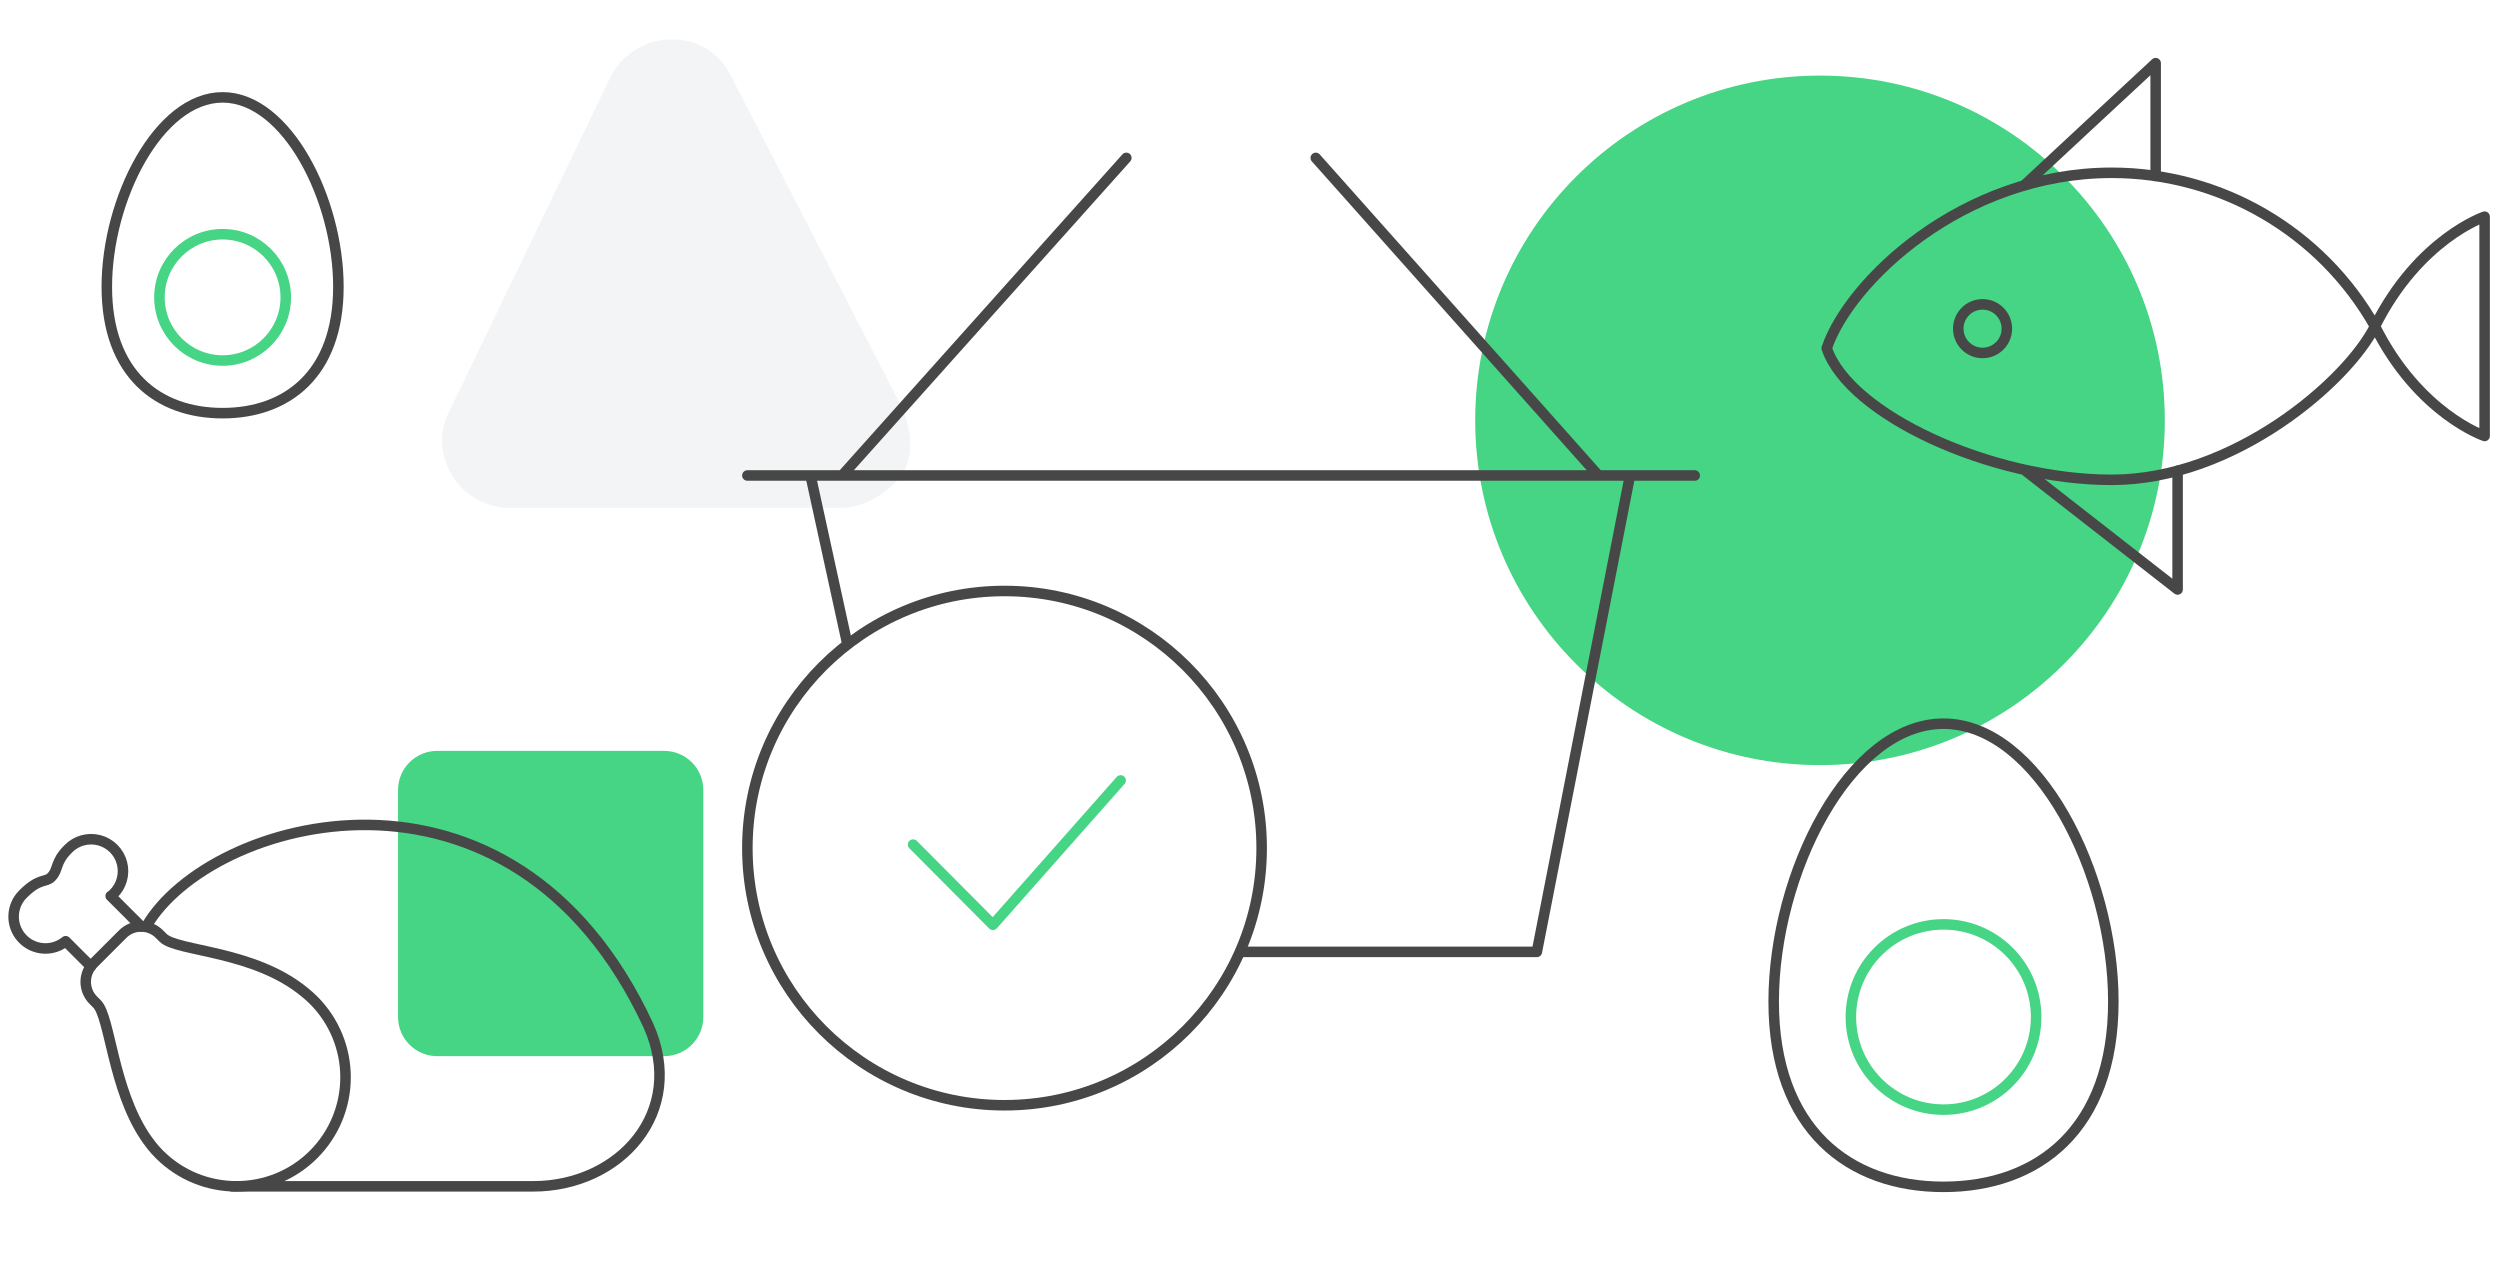 <?xml version="1.0" encoding="UTF-8"?> <svg xmlns="http://www.w3.org/2000/svg" xmlns:xlink="http://www.w3.org/1999/xlink" width="475px" height="240px" viewBox="0 0 475 240"> <!-- Generator: Sketch 56.3 (81716) - https://sketch.com --> <title>1-egais</title> <desc>Created with Sketch.</desc> <g id="1-egais" stroke="none" stroke-width="1" fill="none" fill-rule="evenodd"> <g id="Group-29" transform="translate(2, 7.5)"> <path d="M83.158,71.095 L114.271,6.569 C114.271,6.569 117.662,4.54747351e-13 125.671,4.54747351e-13 C133.68,4.54747351e-13 136.614,6.421 136.614,6.421 L169.339,69.861 C169.339,69.861 173.242,78.02 168.816,83.344 C164.39,88.669 158.774,88.957 158.774,88.957 L93.811,88.957 C93.811,88.957 87.246,88.732 83.727,82.555 C80.207,76.378 83.158,71.095 83.158,71.095 Z" id="Path" fill="#C0CBD1" opacity="0.2"></path> <path d="M81.057,135.168 L124.199,135.168 C128.302,135.168 131.628,138.494 131.628,142.597 L131.628,185.739 C131.628,189.841 128.302,193.168 124.199,193.168 L81.057,193.168 C76.954,193.168 73.628,189.841 73.628,185.739 L73.628,142.597 C73.628,138.494 76.954,135.168 81.057,135.168 Z" id="Path" fill="#46D485"></path> <path d="M343.803,6.863 C379.984,6.863 409.315,36.19 409.315,72.367 C409.315,108.544 379.984,137.871 343.803,137.871 C307.622,137.871 278.291,108.544 278.291,72.367 C278.291,36.19 307.622,6.863 343.803,6.863 Z" id="Path" fill="#46D485"></path> <g id="Orion_boiled-egg-(2)" transform="translate(335, 130)" stroke-linecap="round" stroke-linejoin="round" stroke-width="2"> <path d="M64.533,52.8 C64.533,77.147 50.16,88 32.267,88 C14.373,88 0,77.147 0,52.8 C0,28.453 14.373,0 32.267,0 C50.16,0 64.533,28.453 64.533,52.8 Z" id="Path" stroke="#474747"></path> <circle id="Oval" stroke="#46D485" cx="32.267" cy="55.733" r="17.6"></circle> </g> <g id="Orion_boiled-egg-(2)" transform="translate(18.295, 11)" stroke-linecap="round" stroke-linejoin="round" stroke-width="2"> <path d="M44,36 C44,52.6 34.2,60 22,60 C9.8,60 0,52.6 0,36 C0,19.4 9.8,0 22,0 C34.2,0 44,19.4 44,36 Z" id="Path" stroke="#474747"></path> <circle id="Oval" stroke="#46D485" cx="22" cy="38" r="12"></circle> </g> <g id="Group" transform="translate(407.577, 54.5) scale(-1, 1) translate(-407.577, -54.5) translate(345.077, 4.5)" stroke="#474747" stroke-linecap="round" stroke-linejoin="round" stroke-width="2"> <circle id="Oval" cx="95.389" cy="50.445" r="4.615"></circle> <path d="M87.258,23.012 C86.854,22.61 62.5,0 62.5,0 L62.5,21.423 M87.058,77.59 L58.333,100 L58.333,77.45" id="Shape"></path> <path d="M125,54.167 C120.833,41.667 99.36,20.833 70.833,20.833 C50.128,20.833 31.025,31.977 20.833,50 C12.5,66.667 0,70.833 0,70.833 L0,29.167 C0,29.167 12.5,33.333 20.833,50 C26.094,60.527 47.69,79.167 70.833,79.167 C93.977,79.167 120.833,66.667 125,54.167 Z" id="Path"></path> </g> <g id="Orion_roast-chicken" transform="translate(62, 183.5) scale(-1, 1) translate(-62, -183.5) translate(0, 149)" stroke="#474747" stroke-linecap="round" stroke-linejoin="round" stroke-width="2"> <path d="M108.739,27.119 L113.523,22.333 C116.017,24.385 119.683,24.114 121.85,21.719 C124.016,19.324 123.918,15.649 121.627,13.373 C118.492,10.242 117.332,11.222 116.271,10.16 C114.813,8.704 115.654,7.398 113.054,4.804 C111.533,3.226 109.278,2.592 107.158,3.146 C105.037,3.7 103.38,5.355 102.825,7.476 C102.27,9.596 102.903,11.851 104.481,13.373 C104.629,13.521 104.81,13.61 104.97,13.743 L99.174,19.534" id="Path"></path> <path d="M66.416,62.838 C74.506,70.924 87.62,70.924 95.71,62.838 C96.246,62.299 96.752,61.732 97.226,61.139 C97.325,61.015 97.413,60.877 97.51,60.748 C97.839,60.32 98.162,59.89 98.45,59.448 C104.565,50.274 105.104,36.7 107.57,34.238 L108.27,33.539 C110.193,31.613 110.193,28.493 108.27,26.566 L102.689,20.982 C100.762,19.055 97.638,19.055 95.71,20.982 L95.011,21.681 C92.372,24.322 77.7,24.038 68.034,32.089 C67.471,32.545 66.93,33.03 66.416,33.541 C62.53,37.426 60.347,42.695 60.347,48.189 C60.347,53.684 62.53,58.953 66.416,62.838 L66.416,62.838 Z" id="Path"></path> <path d="M98.209,19.538 C86.382,-1.095 28.789,-17.551 2.83,38.303 C-4.554,54.758 8.236,68.903 24.691,68.903 L81.927,68.903" id="Path"></path> </g> </g> <g id="Group-8" transform="translate(232, 120) scale(-1, 1) translate(-232, -120) translate(142, 30)" stroke-linecap="round" stroke-linejoin="round" stroke-width="2"> <path d="M161.08,92.048 L168,60.343 M12.3,60.343 L30,150.857 L86.075,150.857 M72,7.10542736e-15 L18.3,60.343 M108,7.10542736e-15 L162,60.343 M0,60.343 L180,60.343" id="Shape" stroke="#474747"></path> <circle id="Oval" stroke="#474747" cx="131.143" cy="131.143" r="48.857"></circle> <polyline id="Path" stroke="#46D485" transform="translate(128.797, 132) scale(-1, 1) translate(-128.797, -132) " points="148.511 118.286 124.248 145.714 109.083 130.476"></polyline> </g> </g> </svg> 